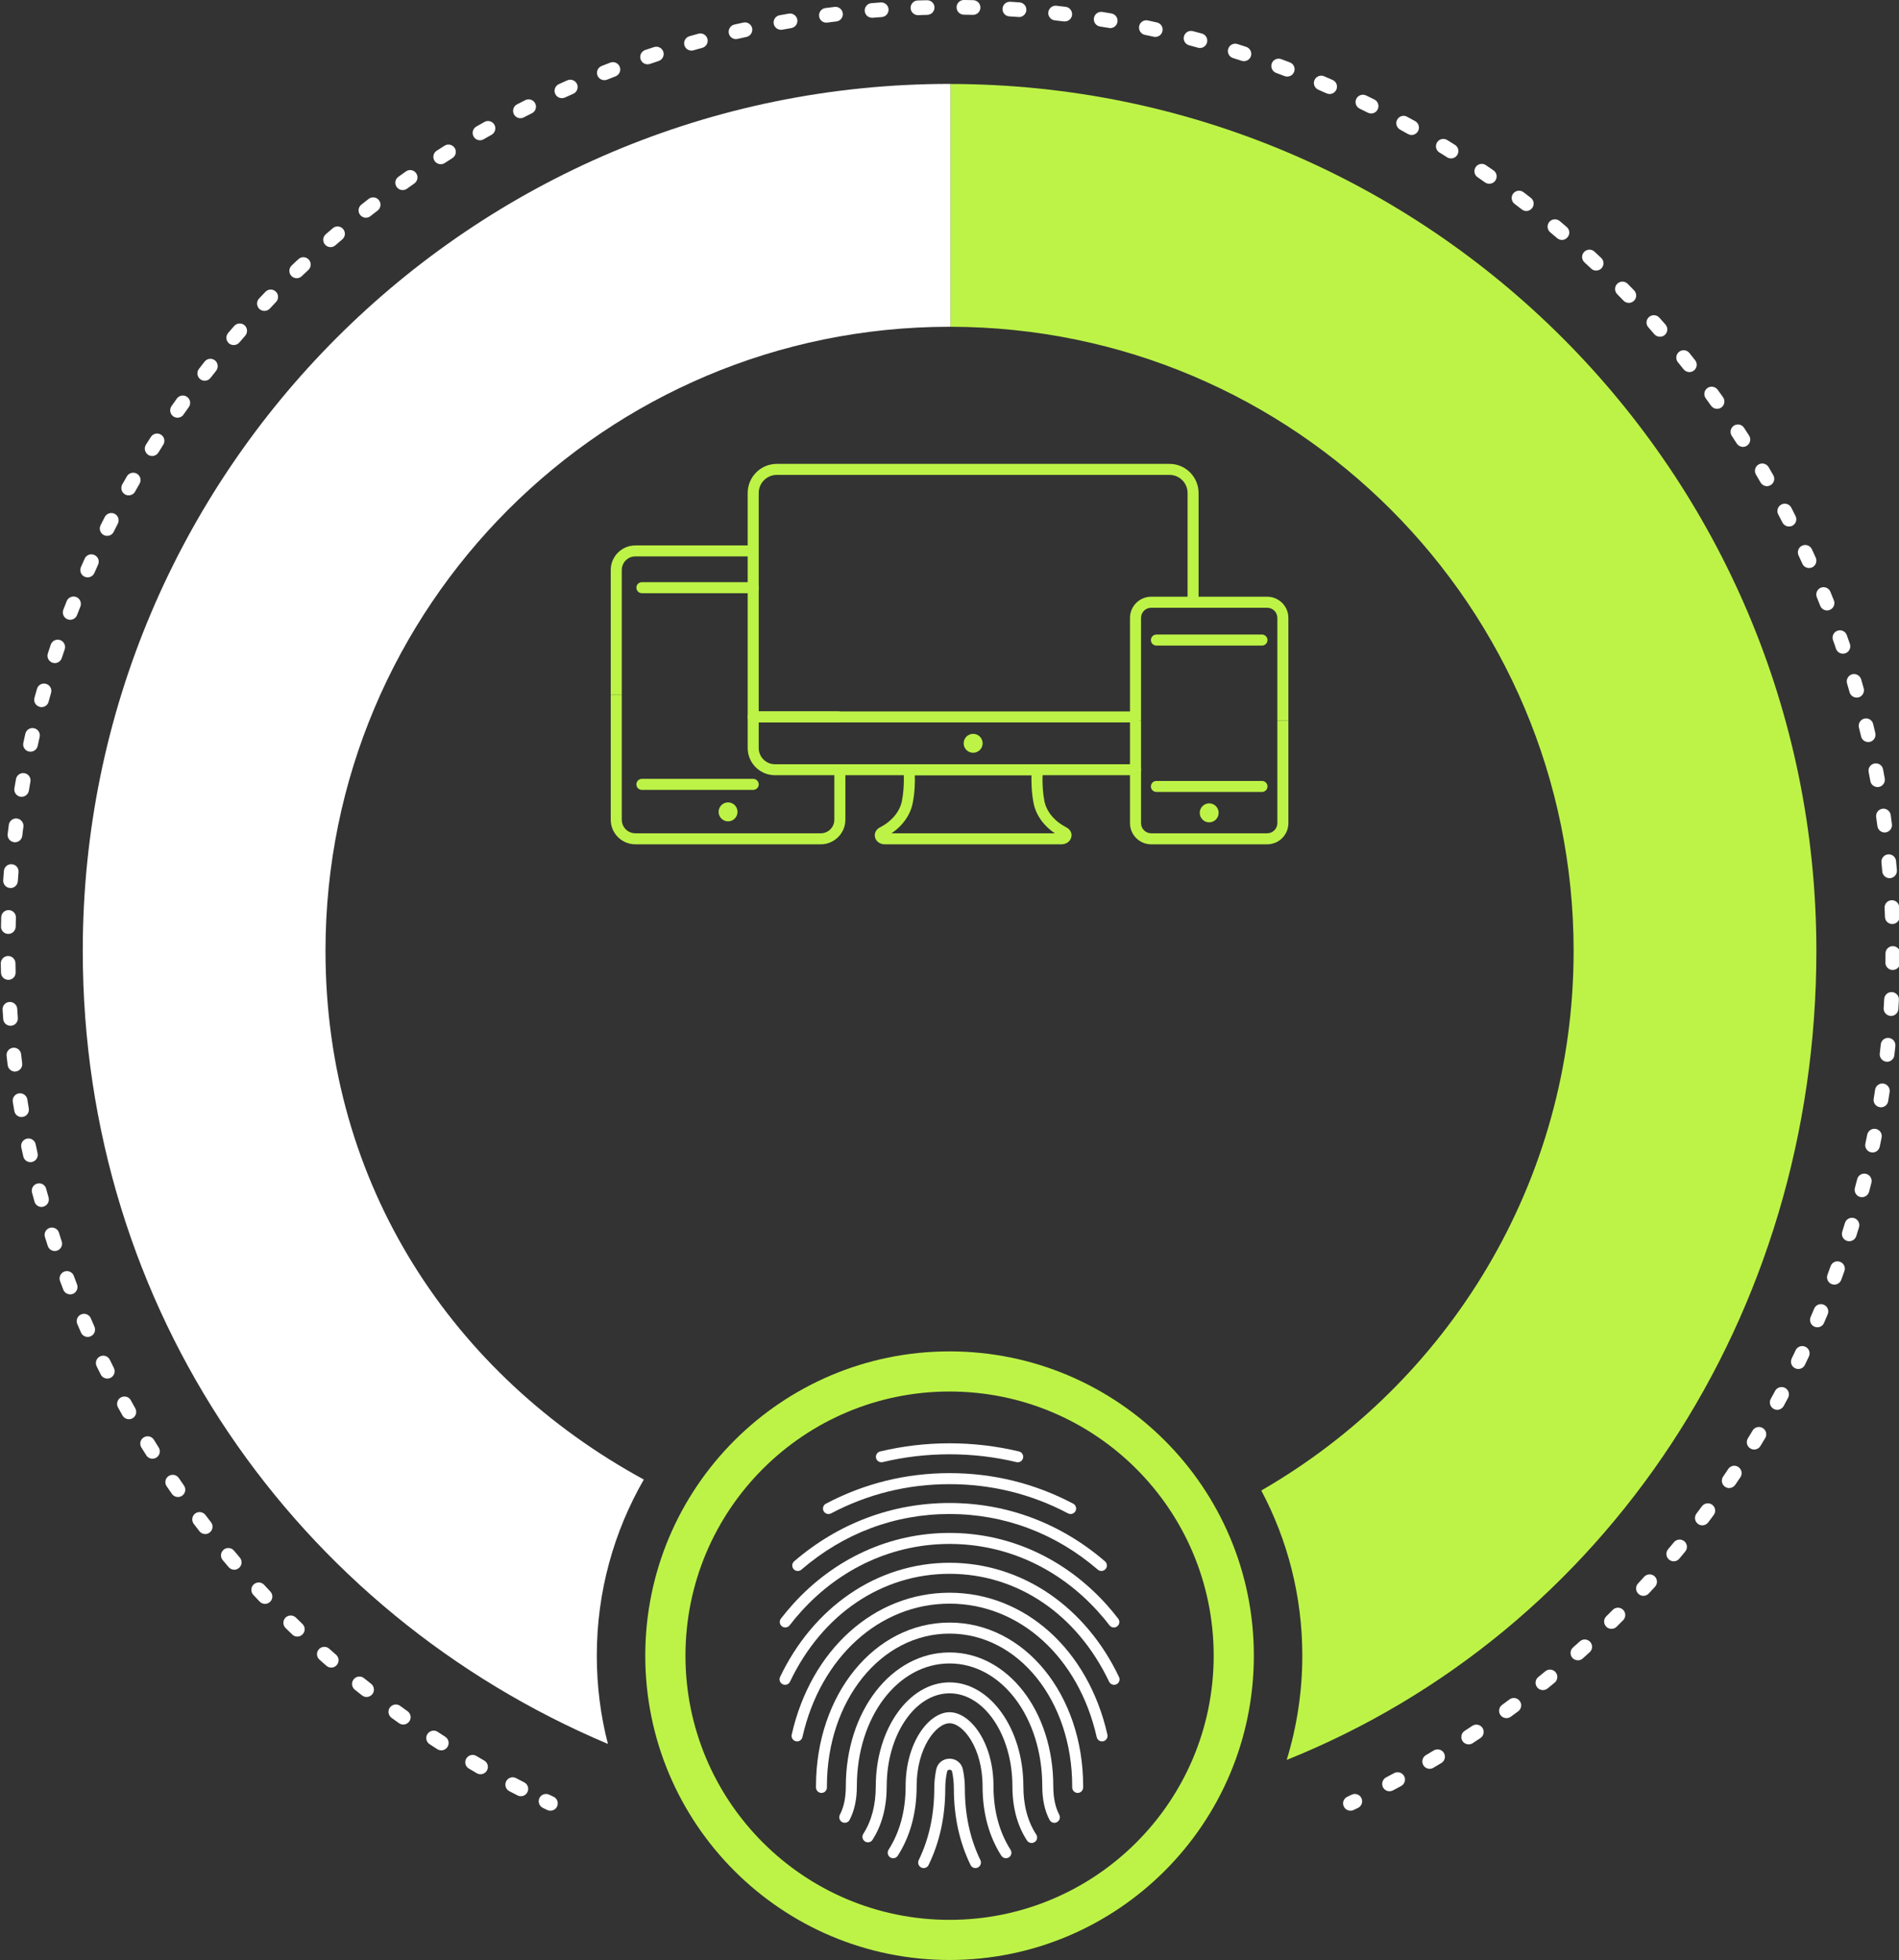 <?xml version="1.0" encoding="UTF-8" standalone="no"?><svg xmlns="http://www.w3.org/2000/svg" xmlns:xlink="http://www.w3.org/1999/xlink" fill="#000000" height="100" preserveAspectRatio="xMidYMid meet" version="1" viewBox="1.5 0.0 96.9 100.0" width="96.9" zoomAndPan="magnify"><rect x="1.5" y="0.0" width="96.9" height="100.0" fill="#333333" stroke="none"/><g><g id="change1_1"><path d="M 70.41 92.383 C 70.27 92.383 70.133 92.305 70.07 92.168 C 69.98 91.98 70.062 91.758 70.25 91.672 C 70.324 91.637 70.398 91.602 70.473 91.566 C 70.656 91.477 70.883 91.555 70.969 91.742 C 71.059 91.93 70.98 92.152 70.793 92.242 C 70.719 92.277 70.645 92.312 70.57 92.348 C 70.516 92.375 70.461 92.383 70.41 92.383" fill="#ffffff"/></g><g id="change1_2"><path d="M 51.152 0.758 C 51.152 0.758 51.148 0.758 51.145 0.758 C 50.988 0.754 50.836 0.75 50.68 0.75 C 50.473 0.746 50.309 0.578 50.312 0.367 C 50.312 0.164 50.48 0 50.684 0 C 50.688 0 50.688 0 50.691 0 C 50.848 0.004 51.004 0.004 51.164 0.008 C 51.367 0.016 51.531 0.184 51.527 0.391 C 51.523 0.598 51.355 0.758 51.152 0.758 Z M 48.34 0.773 C 48.141 0.773 47.973 0.613 47.965 0.41 C 47.961 0.203 48.121 0.031 48.328 0.023 C 48.484 0.02 48.645 0.016 48.801 0.012 C 49.008 0.008 49.18 0.168 49.184 0.375 C 49.188 0.582 49.023 0.754 48.82 0.758 C 48.664 0.762 48.508 0.766 48.352 0.773 C 48.348 0.773 48.344 0.773 48.34 0.773 Z M 53.496 0.871 C 53.488 0.871 53.477 0.867 53.469 0.867 C 53.316 0.855 53.16 0.848 53.004 0.836 C 52.797 0.824 52.641 0.648 52.656 0.441 C 52.668 0.234 52.844 0.078 53.051 0.09 C 53.211 0.098 53.367 0.109 53.523 0.121 C 53.73 0.137 53.887 0.316 53.871 0.523 C 53.855 0.719 53.691 0.871 53.496 0.871 Z M 46 0.906 C 45.805 0.906 45.641 0.762 45.625 0.562 C 45.609 0.359 45.762 0.176 45.969 0.16 C 46.125 0.148 46.281 0.137 46.441 0.125 C 46.645 0.109 46.824 0.266 46.84 0.469 C 46.855 0.676 46.699 0.855 46.492 0.871 C 46.34 0.883 46.184 0.895 46.031 0.906 C 46.02 0.906 46.008 0.906 46 0.906 Z M 55.832 1.094 C 55.816 1.094 55.801 1.094 55.785 1.094 C 55.633 1.074 55.477 1.055 55.324 1.039 C 55.117 1.016 54.969 0.832 54.992 0.625 C 55.016 0.418 55.199 0.27 55.406 0.293 C 55.562 0.312 55.719 0.328 55.875 0.348 C 56.082 0.371 56.227 0.559 56.203 0.766 C 56.18 0.957 56.02 1.094 55.832 1.094 Z M 43.668 1.156 C 43.48 1.156 43.32 1.02 43.297 0.832 C 43.27 0.625 43.414 0.438 43.617 0.41 C 43.773 0.391 43.93 0.371 44.09 0.352 C 44.293 0.328 44.48 0.473 44.504 0.68 C 44.531 0.883 44.383 1.07 44.18 1.094 C 44.023 1.113 43.871 1.133 43.715 1.152 C 43.699 1.156 43.684 1.156 43.668 1.156 Z M 58.152 1.434 C 58.129 1.434 58.109 1.43 58.09 1.426 C 57.934 1.402 57.781 1.375 57.629 1.352 C 57.426 1.32 57.285 1.125 57.32 0.922 C 57.352 0.719 57.543 0.578 57.746 0.609 C 57.902 0.637 58.059 0.66 58.215 0.688 C 58.418 0.723 58.555 0.918 58.52 1.121 C 58.488 1.305 58.332 1.434 58.152 1.434 Z M 41.352 1.52 C 41.172 1.52 41.016 1.395 40.98 1.211 C 40.945 1.008 41.082 0.812 41.285 0.777 C 41.438 0.75 41.594 0.723 41.75 0.695 C 41.953 0.66 42.148 0.797 42.184 1 C 42.219 1.203 42.082 1.398 41.875 1.434 C 41.723 1.461 41.57 1.484 41.418 1.516 C 41.395 1.52 41.371 1.52 41.352 1.52 Z M 60.453 1.883 C 60.426 1.883 60.398 1.883 60.371 1.875 C 60.219 1.84 60.066 1.809 59.914 1.777 C 59.715 1.734 59.586 1.535 59.629 1.332 C 59.668 1.129 59.867 1 60.07 1.043 C 60.227 1.078 60.379 1.109 60.531 1.145 C 60.734 1.188 60.863 1.387 60.816 1.59 C 60.777 1.766 60.625 1.883 60.453 1.883 Z M 39.055 1.996 C 38.883 1.996 38.73 1.879 38.691 1.707 C 38.645 1.504 38.77 1.301 38.969 1.254 C 39.121 1.219 39.277 1.184 39.43 1.152 C 39.633 1.105 39.832 1.234 39.879 1.434 C 39.922 1.637 39.797 1.836 39.594 1.883 C 39.441 1.914 39.289 1.949 39.141 1.984 C 39.109 1.992 39.082 1.996 39.055 1.996 Z M 62.727 2.449 C 62.695 2.449 62.664 2.441 62.629 2.434 C 62.48 2.395 62.332 2.352 62.18 2.312 C 61.98 2.262 61.859 2.055 61.914 1.855 C 61.965 1.656 62.172 1.535 62.371 1.59 C 62.523 1.629 62.676 1.668 62.828 1.711 C 63.027 1.766 63.145 1.973 63.09 2.172 C 63.043 2.34 62.895 2.449 62.727 2.449 Z M 36.785 2.582 C 36.621 2.582 36.473 2.477 36.422 2.309 C 36.367 2.113 36.48 1.906 36.68 1.848 C 36.832 1.805 36.984 1.762 37.137 1.719 C 37.336 1.664 37.543 1.781 37.598 1.98 C 37.652 2.18 37.535 2.387 37.336 2.441 C 37.184 2.484 37.035 2.527 36.887 2.566 C 36.852 2.578 36.816 2.582 36.785 2.582 Z M 64.973 3.121 C 64.934 3.121 64.895 3.117 64.855 3.102 C 64.711 3.055 64.562 3.008 64.414 2.961 C 64.219 2.898 64.109 2.688 64.172 2.492 C 64.234 2.293 64.445 2.184 64.641 2.246 C 64.789 2.293 64.941 2.344 65.09 2.391 C 65.285 2.457 65.395 2.668 65.332 2.863 C 65.277 3.023 65.133 3.121 64.973 3.121 Z M 34.543 3.281 C 34.387 3.281 34.242 3.184 34.188 3.027 C 34.121 2.832 34.227 2.617 34.422 2.551 C 34.574 2.5 34.723 2.453 34.875 2.402 C 35.07 2.336 35.281 2.445 35.348 2.641 C 35.41 2.836 35.305 3.047 35.105 3.113 C 34.961 3.16 34.812 3.211 34.664 3.262 C 34.625 3.273 34.582 3.281 34.543 3.281 Z M 67.184 3.906 C 67.141 3.906 67.094 3.898 67.051 3.883 C 66.906 3.828 66.762 3.773 66.613 3.719 C 66.422 3.645 66.324 3.43 66.395 3.234 C 66.465 3.043 66.68 2.945 66.875 3.016 C 67.023 3.07 67.172 3.125 67.32 3.184 C 67.512 3.258 67.609 3.473 67.535 3.664 C 67.477 3.816 67.336 3.906 67.184 3.906 Z M 32.336 4.09 C 32.188 4.09 32.047 4 31.988 3.855 C 31.91 3.66 32.008 3.445 32.199 3.367 C 32.344 3.309 32.492 3.254 32.641 3.195 C 32.832 3.121 33.051 3.219 33.125 3.41 C 33.199 3.605 33.102 3.82 32.91 3.895 C 32.762 3.953 32.617 4.008 32.473 4.066 C 32.43 4.082 32.383 4.09 32.336 4.09 Z M 69.348 4.797 C 69.297 4.797 69.246 4.785 69.195 4.766 C 69.055 4.703 68.914 4.641 68.77 4.578 C 68.582 4.496 68.492 4.277 68.574 4.086 C 68.656 3.898 68.875 3.809 69.066 3.891 C 69.211 3.953 69.352 4.016 69.496 4.078 C 69.688 4.16 69.773 4.383 69.691 4.57 C 69.629 4.711 69.488 4.797 69.348 4.797 Z M 30.172 5.008 C 30.027 5.008 29.895 4.926 29.832 4.789 C 29.746 4.602 29.828 4.379 30.016 4.293 C 30.16 4.227 30.305 4.164 30.449 4.098 C 30.641 4.016 30.859 4.102 30.945 4.289 C 31.027 4.48 30.941 4.703 30.754 4.785 C 30.609 4.848 30.469 4.91 30.324 4.977 C 30.277 4.996 30.223 5.008 30.172 5.008 Z M 71.465 5.789 C 71.406 5.789 71.352 5.777 71.297 5.75 C 71.156 5.68 71.02 5.613 70.879 5.543 C 70.695 5.453 70.617 5.23 70.707 5.043 C 70.797 4.859 71.023 4.781 71.207 4.871 C 71.348 4.941 71.492 5.012 71.633 5.078 C 71.816 5.172 71.891 5.398 71.797 5.582 C 71.734 5.715 71.602 5.789 71.465 5.789 Z M 28.055 6.031 C 27.918 6.031 27.789 5.957 27.723 5.828 C 27.629 5.645 27.699 5.418 27.883 5.324 C 28.023 5.25 28.164 5.18 28.305 5.109 C 28.492 5.016 28.719 5.09 28.809 5.277 C 28.902 5.461 28.828 5.684 28.645 5.777 C 28.504 5.848 28.363 5.918 28.227 5.988 C 28.172 6.02 28.113 6.031 28.055 6.031 Z M 73.531 6.887 C 73.469 6.887 73.406 6.871 73.348 6.84 C 73.211 6.762 73.078 6.688 72.941 6.613 C 72.762 6.512 72.695 6.285 72.793 6.105 C 72.895 5.922 73.121 5.855 73.301 5.957 C 73.441 6.031 73.578 6.109 73.715 6.184 C 73.895 6.285 73.957 6.516 73.855 6.695 C 73.789 6.816 73.66 6.887 73.531 6.887 Z M 25.992 7.156 C 25.863 7.156 25.738 7.09 25.668 6.969 C 25.566 6.789 25.625 6.559 25.805 6.457 C 25.941 6.379 26.078 6.301 26.219 6.223 C 26.398 6.121 26.625 6.184 26.727 6.363 C 26.828 6.543 26.766 6.773 26.586 6.875 C 26.449 6.949 26.316 7.027 26.18 7.105 C 26.121 7.141 26.055 7.156 25.992 7.156 Z M 75.543 8.082 C 75.473 8.082 75.406 8.066 75.344 8.027 C 75.211 7.941 75.082 7.859 74.949 7.781 C 74.773 7.672 74.719 7.441 74.828 7.266 C 74.934 7.09 75.164 7.035 75.34 7.141 C 75.477 7.223 75.609 7.309 75.742 7.391 C 75.918 7.5 75.969 7.73 75.859 7.906 C 75.789 8.02 75.668 8.082 75.543 8.082 Z M 23.988 8.379 C 23.867 8.379 23.746 8.316 23.672 8.207 C 23.562 8.031 23.609 7.801 23.785 7.688 C 23.918 7.602 24.051 7.52 24.184 7.434 C 24.359 7.324 24.59 7.375 24.703 7.551 C 24.812 7.727 24.758 7.957 24.586 8.066 C 24.453 8.152 24.32 8.234 24.191 8.32 C 24.129 8.359 24.059 8.379 23.988 8.379 Z M 77.496 9.375 C 77.422 9.375 77.344 9.355 77.281 9.309 C 77.152 9.219 77.027 9.133 76.898 9.043 C 76.727 8.93 76.684 8.695 76.801 8.523 C 76.918 8.352 77.152 8.309 77.32 8.426 C 77.449 8.516 77.582 8.605 77.711 8.695 C 77.879 8.812 77.922 9.047 77.801 9.215 C 77.73 9.32 77.613 9.375 77.496 9.375 Z M 22.047 9.699 C 21.93 9.699 21.816 9.645 21.742 9.539 C 21.621 9.371 21.66 9.141 21.828 9.02 C 21.957 8.926 22.086 8.836 22.215 8.746 C 22.383 8.625 22.617 8.668 22.734 8.836 C 22.855 9.008 22.812 9.238 22.645 9.359 C 22.52 9.449 22.391 9.535 22.266 9.629 C 22.199 9.676 22.121 9.699 22.047 9.699 Z M 79.383 10.766 C 79.301 10.766 79.223 10.738 79.152 10.684 C 79.031 10.59 78.906 10.496 78.785 10.402 C 78.621 10.277 78.586 10.043 78.711 9.879 C 78.836 9.715 79.07 9.68 79.238 9.805 C 79.363 9.902 79.488 9.996 79.613 10.094 C 79.777 10.219 79.805 10.453 79.68 10.617 C 79.605 10.715 79.496 10.766 79.383 10.766 Z M 20.172 11.109 C 20.062 11.109 19.953 11.059 19.879 10.969 C 19.75 10.805 19.777 10.57 19.938 10.441 C 20.062 10.344 20.188 10.246 20.312 10.148 C 20.473 10.023 20.711 10.051 20.836 10.215 C 20.965 10.379 20.934 10.613 20.77 10.742 C 20.648 10.836 20.527 10.93 20.402 11.027 C 20.336 11.082 20.254 11.109 20.172 11.109 Z M 81.203 12.242 C 81.113 12.242 81.027 12.211 80.957 12.152 C 80.84 12.051 80.723 11.953 80.602 11.852 C 80.445 11.719 80.422 11.484 80.555 11.324 C 80.688 11.164 80.926 11.145 81.086 11.277 C 81.203 11.379 81.324 11.48 81.445 11.582 C 81.602 11.719 81.621 11.953 81.484 12.109 C 81.41 12.199 81.309 12.242 81.203 12.242 Z M 18.367 12.609 C 18.266 12.609 18.16 12.566 18.086 12.48 C 17.949 12.324 17.965 12.09 18.121 11.953 C 18.238 11.848 18.359 11.746 18.48 11.645 C 18.637 11.508 18.871 11.527 19.008 11.684 C 19.141 11.84 19.125 12.078 18.969 12.211 C 18.848 12.312 18.73 12.414 18.613 12.516 C 18.543 12.578 18.457 12.609 18.367 12.609 Z M 82.945 13.805 C 82.855 13.805 82.762 13.773 82.691 13.703 C 82.578 13.598 82.465 13.492 82.352 13.387 C 82.199 13.246 82.188 13.012 82.328 12.859 C 82.469 12.707 82.707 12.695 82.859 12.836 C 82.973 12.945 83.09 13.051 83.203 13.16 C 83.355 13.301 83.359 13.539 83.219 13.688 C 83.145 13.766 83.047 13.805 82.945 13.805 Z M 16.641 14.195 C 16.543 14.195 16.445 14.156 16.371 14.082 C 16.227 13.93 16.23 13.695 16.379 13.551 C 16.492 13.441 16.605 13.332 16.723 13.227 C 16.871 13.082 17.109 13.09 17.25 13.238 C 17.395 13.391 17.387 13.629 17.238 13.77 C 17.125 13.875 17.012 13.984 16.898 14.09 C 16.828 14.16 16.734 14.195 16.641 14.195 Z M 84.613 15.453 C 84.516 15.453 84.418 15.414 84.344 15.34 C 84.238 15.227 84.129 15.117 84.02 15.008 C 83.875 14.859 83.879 14.621 84.023 14.477 C 84.172 14.332 84.41 14.332 84.555 14.48 C 84.664 14.594 84.777 14.707 84.887 14.82 C 85.027 14.969 85.023 15.207 84.875 15.348 C 84.801 15.418 84.707 15.453 84.613 15.453 Z M 14.992 15.863 C 14.898 15.863 14.805 15.828 14.734 15.762 C 14.586 15.617 14.578 15.383 14.719 15.23 C 14.828 15.117 14.934 15.004 15.043 14.891 C 15.188 14.738 15.426 14.734 15.574 14.879 C 15.723 15.023 15.727 15.258 15.586 15.406 C 15.477 15.52 15.371 15.633 15.266 15.746 C 15.191 15.824 15.09 15.863 14.992 15.863 Z M 86.203 17.18 C 86.098 17.18 85.992 17.137 85.918 17.055 C 85.816 16.938 85.715 16.82 85.613 16.703 C 85.473 16.551 85.488 16.312 85.641 16.176 C 85.797 16.039 86.031 16.051 86.172 16.207 C 86.277 16.324 86.379 16.441 86.484 16.559 C 86.621 16.715 86.605 16.953 86.449 17.09 C 86.379 17.152 86.289 17.18 86.203 17.18 Z M 13.426 17.605 C 13.34 17.605 13.254 17.578 13.184 17.52 C 13.023 17.383 13.008 17.148 13.141 16.988 C 13.242 16.871 13.348 16.75 13.449 16.633 C 13.586 16.477 13.82 16.461 13.977 16.594 C 14.133 16.73 14.148 16.969 14.016 17.125 C 13.91 17.242 13.812 17.359 13.711 17.477 C 13.637 17.562 13.531 17.605 13.426 17.605 Z M 87.703 18.984 C 87.594 18.984 87.484 18.934 87.41 18.844 C 87.312 18.719 87.215 18.598 87.117 18.48 C 86.988 18.316 87.016 18.082 87.176 17.953 C 87.336 17.82 87.57 17.848 87.703 18.008 C 87.801 18.129 87.898 18.254 87.996 18.379 C 88.125 18.539 88.098 18.773 87.938 18.902 C 87.867 18.957 87.785 18.984 87.703 18.984 Z M 11.945 19.426 C 11.867 19.426 11.785 19.398 11.719 19.348 C 11.555 19.219 11.523 18.984 11.652 18.82 C 11.746 18.695 11.844 18.574 11.941 18.449 C 12.07 18.285 12.305 18.258 12.469 18.387 C 12.629 18.516 12.656 18.75 12.531 18.914 C 12.434 19.035 12.34 19.156 12.242 19.281 C 12.168 19.375 12.059 19.426 11.945 19.426 Z M 89.117 20.859 C 89 20.859 88.887 20.805 88.812 20.703 C 88.723 20.574 88.629 20.449 88.539 20.324 C 88.418 20.156 88.453 19.922 88.621 19.801 C 88.785 19.68 89.02 19.715 89.145 19.883 C 89.234 20.012 89.328 20.137 89.422 20.266 C 89.539 20.434 89.504 20.668 89.336 20.789 C 89.27 20.836 89.191 20.859 89.117 20.859 Z M 10.559 21.312 C 10.484 21.312 10.41 21.289 10.344 21.246 C 10.176 21.125 10.133 20.895 10.25 20.723 C 10.34 20.594 10.434 20.465 10.523 20.336 C 10.645 20.168 10.879 20.129 11.047 20.25 C 11.215 20.371 11.254 20.605 11.133 20.773 C 11.043 20.898 10.953 21.023 10.863 21.152 C 10.793 21.258 10.676 21.312 10.559 21.312 Z M 90.438 22.801 C 90.312 22.801 90.195 22.738 90.121 22.629 C 90.039 22.496 89.953 22.367 89.867 22.238 C 89.754 22.066 89.801 21.832 89.973 21.719 C 90.145 21.605 90.379 21.652 90.492 21.824 C 90.578 21.957 90.664 22.09 90.75 22.223 C 90.863 22.395 90.812 22.629 90.641 22.738 C 90.578 22.781 90.508 22.801 90.438 22.801 Z M 9.262 23.266 C 9.195 23.266 9.125 23.246 9.062 23.207 C 8.891 23.094 8.836 22.863 8.945 22.691 C 9.031 22.555 9.113 22.422 9.199 22.293 C 9.312 22.117 9.543 22.066 9.719 22.18 C 9.891 22.289 9.941 22.523 9.828 22.695 C 9.746 22.828 9.664 22.957 9.582 23.09 C 9.508 23.203 9.387 23.266 9.262 23.266 Z M 91.66 24.805 C 91.531 24.805 91.406 24.734 91.336 24.617 C 91.258 24.48 91.18 24.348 91.102 24.215 C 90.996 24.035 91.055 23.805 91.234 23.699 C 91.41 23.594 91.641 23.656 91.746 23.832 C 91.828 23.969 91.906 24.105 91.984 24.242 C 92.09 24.422 92.027 24.648 91.848 24.754 C 91.789 24.785 91.723 24.805 91.66 24.805 Z M 8.066 25.273 C 8.004 25.273 7.941 25.258 7.883 25.227 C 7.703 25.125 7.637 24.898 7.738 24.715 C 7.816 24.578 7.895 24.441 7.973 24.305 C 8.074 24.129 8.305 24.066 8.484 24.168 C 8.664 24.273 8.727 24.5 8.621 24.68 C 8.543 24.816 8.469 24.949 8.391 25.086 C 8.324 25.207 8.195 25.273 8.066 25.273 Z M 92.785 26.863 C 92.652 26.863 92.52 26.789 92.453 26.66 C 92.383 26.523 92.309 26.387 92.238 26.246 C 92.141 26.066 92.211 25.84 92.395 25.742 C 92.578 25.645 92.805 25.715 92.902 25.898 C 92.973 26.039 93.047 26.18 93.117 26.32 C 93.215 26.504 93.141 26.73 92.957 26.824 C 92.902 26.852 92.844 26.863 92.785 26.863 Z M 6.969 27.34 C 6.91 27.34 6.855 27.328 6.801 27.301 C 6.613 27.211 6.539 26.984 6.633 26.797 C 6.703 26.656 6.773 26.52 6.844 26.379 C 6.941 26.195 7.168 26.121 7.352 26.215 C 7.535 26.309 7.605 26.535 7.512 26.719 C 7.441 26.859 7.371 26.996 7.301 27.133 C 7.238 27.266 7.105 27.34 6.969 27.34 Z M 93.809 28.98 C 93.668 28.98 93.531 28.898 93.469 28.762 C 93.406 28.617 93.34 28.477 93.273 28.336 C 93.188 28.148 93.27 27.926 93.457 27.84 C 93.645 27.754 93.863 27.832 93.953 28.02 C 94.02 28.164 94.086 28.309 94.152 28.453 C 94.234 28.641 94.152 28.863 93.965 28.949 C 93.914 28.969 93.859 28.98 93.809 28.98 Z M 5.973 29.457 C 5.922 29.457 5.871 29.449 5.82 29.426 C 5.633 29.344 5.547 29.121 5.629 28.934 C 5.691 28.789 5.758 28.645 5.82 28.504 C 5.906 28.312 6.129 28.23 6.316 28.316 C 6.508 28.402 6.59 28.621 6.504 28.812 C 6.441 28.953 6.379 29.094 6.316 29.234 C 6.254 29.375 6.117 29.457 5.973 29.457 Z M 94.727 31.145 C 94.578 31.145 94.438 31.055 94.379 30.906 C 94.324 30.762 94.266 30.617 94.207 30.473 C 94.129 30.281 94.219 30.066 94.41 29.984 C 94.602 29.91 94.82 30 94.898 30.191 C 94.961 30.34 95.02 30.484 95.078 30.633 C 95.152 30.824 95.059 31.043 94.867 31.117 C 94.82 31.137 94.773 31.145 94.727 31.145 Z M 5.082 31.621 C 5.035 31.621 4.992 31.613 4.949 31.598 C 4.754 31.523 4.656 31.305 4.73 31.113 C 4.789 30.965 4.844 30.82 4.902 30.672 C 4.98 30.48 5.195 30.387 5.391 30.461 C 5.582 30.535 5.676 30.754 5.602 30.949 C 5.543 31.09 5.488 31.234 5.43 31.383 C 5.375 31.531 5.23 31.621 5.082 31.621 Z M 95.539 33.352 C 95.383 33.352 95.238 33.254 95.184 33.098 C 95.137 32.949 95.086 32.805 95.031 32.656 C 94.965 32.461 95.066 32.246 95.262 32.18 C 95.457 32.109 95.672 32.215 95.738 32.41 C 95.793 32.559 95.844 32.707 95.895 32.855 C 95.961 33.055 95.855 33.266 95.66 33.332 C 95.621 33.344 95.578 33.352 95.539 33.352 Z M 4.297 33.832 C 4.258 33.832 4.219 33.824 4.18 33.812 C 3.984 33.746 3.875 33.535 3.941 33.34 C 3.988 33.191 4.039 33.039 4.09 32.891 C 4.156 32.695 4.367 32.59 4.566 32.656 C 4.762 32.723 4.867 32.934 4.801 33.133 C 4.75 33.277 4.699 33.426 4.652 33.574 C 4.602 33.73 4.453 33.832 4.297 33.832 Z M 96.238 35.59 C 96.074 35.59 95.926 35.484 95.879 35.32 C 95.836 35.168 95.793 35.02 95.75 34.871 C 95.691 34.672 95.805 34.465 96 34.406 C 96.199 34.348 96.406 34.461 96.469 34.66 C 96.512 34.809 96.555 34.961 96.598 35.113 C 96.656 35.312 96.539 35.52 96.344 35.578 C 96.309 35.586 96.273 35.59 96.238 35.59 Z M 3.621 36.078 C 3.586 36.078 3.555 36.074 3.52 36.062 C 3.32 36.008 3.203 35.801 3.258 35.602 C 3.301 35.449 3.344 35.297 3.387 35.148 C 3.441 34.949 3.648 34.832 3.848 34.891 C 4.047 34.945 4.164 35.152 4.105 35.352 C 4.062 35.504 4.023 35.652 3.98 35.801 C 3.938 35.969 3.785 36.078 3.621 36.078 Z M 96.828 37.859 C 96.656 37.859 96.504 37.742 96.465 37.57 C 96.43 37.418 96.391 37.27 96.355 37.117 C 96.305 36.918 96.43 36.715 96.629 36.664 C 96.832 36.617 97.035 36.738 97.082 36.941 C 97.121 37.094 97.156 37.246 97.191 37.402 C 97.238 37.602 97.113 37.805 96.914 37.852 C 96.887 37.855 96.855 37.859 96.828 37.859 Z M 3.055 38.352 C 3.027 38.352 3 38.348 2.973 38.344 C 2.773 38.297 2.645 38.098 2.691 37.898 C 2.723 37.742 2.758 37.59 2.793 37.434 C 2.84 37.234 3.043 37.109 3.242 37.156 C 3.445 37.203 3.57 37.402 3.523 37.605 C 3.488 37.758 3.453 37.906 3.422 38.059 C 3.383 38.234 3.227 38.352 3.055 38.352 Z M 97.305 40.156 C 97.129 40.156 96.969 40.031 96.938 39.848 C 96.91 39.695 96.879 39.543 96.852 39.391 C 96.812 39.188 96.945 38.992 97.148 38.953 C 97.352 38.914 97.547 39.047 97.586 39.25 C 97.617 39.406 97.645 39.559 97.672 39.715 C 97.711 39.918 97.574 40.113 97.371 40.152 C 97.348 40.156 97.328 40.156 97.305 40.156 Z M 2.602 40.652 C 2.582 40.652 2.562 40.652 2.539 40.648 C 2.336 40.613 2.199 40.418 2.234 40.215 C 2.262 40.059 2.289 39.906 2.316 39.75 C 2.352 39.547 2.547 39.41 2.75 39.449 C 2.953 39.484 3.09 39.68 3.051 39.883 C 3.023 40.035 3 40.188 2.973 40.344 C 2.941 40.523 2.781 40.652 2.602 40.652 Z M 97.668 42.473 C 97.484 42.473 97.324 42.336 97.297 42.148 C 97.277 41.992 97.258 41.84 97.234 41.688 C 97.207 41.48 97.348 41.293 97.551 41.262 C 97.758 41.234 97.945 41.375 97.977 41.582 C 97.996 41.738 98.02 41.895 98.039 42.051 C 98.066 42.254 97.922 42.441 97.719 42.469 C 97.699 42.473 97.684 42.473 97.668 42.473 Z M 2.262 42.973 C 2.25 42.973 2.234 42.973 2.219 42.969 C 2.012 42.945 1.867 42.758 1.891 42.555 C 1.91 42.398 1.93 42.242 1.949 42.086 C 1.977 41.879 2.164 41.734 2.371 41.762 C 2.574 41.789 2.719 41.977 2.695 42.184 C 2.672 42.336 2.652 42.488 2.637 42.645 C 2.613 42.836 2.449 42.973 2.262 42.973 Z M 97.918 44.805 C 97.727 44.805 97.562 44.656 97.547 44.461 C 97.531 44.305 97.52 44.152 97.504 43.996 C 97.484 43.793 97.637 43.609 97.844 43.59 C 98.047 43.57 98.23 43.723 98.25 43.93 C 98.266 44.086 98.281 44.242 98.293 44.398 C 98.309 44.605 98.156 44.785 97.949 44.805 C 97.941 44.805 97.93 44.805 97.918 44.805 Z M 2.039 45.309 C 2.027 45.309 2.02 45.309 2.012 45.305 C 1.805 45.293 1.648 45.113 1.664 44.906 C 1.676 44.75 1.688 44.59 1.699 44.434 C 1.719 44.227 1.898 44.074 2.105 44.094 C 2.312 44.109 2.465 44.289 2.445 44.496 C 2.434 44.652 2.422 44.805 2.41 44.961 C 2.395 45.156 2.23 45.309 2.039 45.309 Z M 98.055 47.145 C 97.855 47.145 97.688 46.984 97.684 46.785 C 97.676 46.629 97.672 46.473 97.664 46.32 C 97.656 46.113 97.816 45.938 98.02 45.93 C 98.227 45.922 98.402 46.078 98.41 46.285 C 98.418 46.441 98.426 46.602 98.43 46.758 C 98.438 46.965 98.277 47.137 98.07 47.145 C 98.066 47.145 98.059 47.145 98.055 47.145 Z M 1.926 47.648 C 1.922 47.648 1.918 47.648 1.914 47.648 C 1.707 47.645 1.543 47.473 1.551 47.266 C 1.555 47.109 1.559 46.949 1.562 46.793 C 1.57 46.586 1.746 46.426 1.949 46.434 C 2.156 46.438 2.32 46.613 2.312 46.82 C 2.309 46.973 2.301 47.129 2.301 47.281 C 2.293 47.488 2.129 47.648 1.926 47.648 Z M 98.082 49.488 C 98.078 49.488 98.078 49.488 98.074 49.488 C 97.867 49.488 97.703 49.316 97.707 49.109 C 97.707 48.957 97.711 48.801 97.711 48.645 C 97.711 48.438 97.879 48.273 98.086 48.273 C 98.293 48.273 98.461 48.441 98.461 48.648 C 98.461 48.805 98.457 48.965 98.457 49.121 C 98.453 49.324 98.285 49.488 98.082 49.488 Z M 1.926 49.992 C 1.723 49.992 1.555 49.832 1.551 49.629 C 1.547 49.473 1.543 49.312 1.539 49.156 C 1.539 48.949 1.703 48.777 1.91 48.777 C 2.117 48.773 2.285 48.938 2.289 49.145 C 2.293 49.301 2.293 49.457 2.297 49.609 C 2.305 49.816 2.141 49.988 1.934 49.992 C 1.93 49.992 1.926 49.992 1.926 49.992 Z M 97.992 51.836 C 97.984 51.836 97.977 51.832 97.969 51.832 C 97.766 51.82 97.605 51.645 97.617 51.438 C 97.629 51.281 97.637 51.125 97.645 50.973 C 97.656 50.766 97.832 50.605 98.039 50.617 C 98.246 50.629 98.406 50.805 98.395 51.012 C 98.387 51.168 98.375 51.324 98.367 51.48 C 98.355 51.68 98.191 51.836 97.992 51.836 Z M 2.035 52.336 C 1.84 52.336 1.676 52.188 1.664 51.988 C 1.652 51.832 1.641 51.676 1.633 51.52 C 1.617 51.312 1.773 51.133 1.98 51.121 C 2.188 51.109 2.367 51.266 2.379 51.469 C 2.387 51.625 2.398 51.781 2.41 51.934 C 2.426 52.141 2.27 52.32 2.062 52.336 C 2.055 52.336 2.043 52.336 2.035 52.336 Z M 97.793 54.172 C 97.777 54.172 97.766 54.168 97.75 54.168 C 97.547 54.145 97.398 53.961 97.418 53.754 C 97.438 53.602 97.453 53.445 97.469 53.293 C 97.488 53.086 97.672 52.934 97.879 52.957 C 98.086 52.977 98.234 53.16 98.215 53.367 C 98.199 53.523 98.184 53.68 98.164 53.836 C 98.145 54.027 97.98 54.172 97.793 54.172 Z M 2.262 54.672 C 2.074 54.672 1.914 54.531 1.891 54.34 C 1.871 54.184 1.852 54.027 1.836 53.871 C 1.812 53.664 1.961 53.48 2.164 53.457 C 2.371 53.434 2.555 53.582 2.578 53.789 C 2.598 53.945 2.613 54.098 2.633 54.25 C 2.656 54.457 2.512 54.645 2.305 54.668 C 2.293 54.672 2.277 54.672 2.262 54.672 Z M 97.477 56.496 C 97.461 56.496 97.438 56.492 97.418 56.488 C 97.215 56.457 97.074 56.266 97.109 56.062 C 97.133 55.906 97.156 55.754 97.18 55.602 C 97.211 55.395 97.402 55.254 97.605 55.285 C 97.809 55.316 97.953 55.508 97.922 55.711 C 97.898 55.867 97.871 56.023 97.848 56.18 C 97.82 56.363 97.66 56.496 97.477 56.496 Z M 2.598 56.992 C 2.418 56.992 2.262 56.863 2.23 56.68 C 2.203 56.523 2.18 56.371 2.152 56.215 C 2.121 56.012 2.258 55.816 2.465 55.785 C 2.668 55.754 2.859 55.891 2.895 56.094 C 2.918 56.246 2.941 56.402 2.969 56.555 C 3.004 56.758 2.867 56.953 2.664 56.984 C 2.641 56.988 2.621 56.992 2.598 56.992 Z M 97.051 58.801 C 97.027 58.801 97 58.797 96.973 58.793 C 96.77 58.75 96.641 58.551 96.684 58.348 C 96.715 58.195 96.746 58.043 96.777 57.895 C 96.82 57.691 97.016 57.559 97.219 57.598 C 97.422 57.641 97.555 57.836 97.512 58.039 C 97.48 58.195 97.449 58.348 97.418 58.504 C 97.379 58.68 97.223 58.801 97.051 58.801 Z M 3.051 59.293 C 2.879 59.293 2.727 59.176 2.688 59 C 2.652 58.848 2.617 58.691 2.586 58.539 C 2.543 58.336 2.672 58.137 2.875 58.094 C 3.078 58.051 3.277 58.18 3.32 58.383 C 3.352 58.535 3.383 58.688 3.418 58.84 C 3.461 59.039 3.336 59.242 3.133 59.285 C 3.105 59.293 3.078 59.293 3.051 59.293 Z M 96.512 61.082 C 96.48 61.082 96.449 61.078 96.414 61.07 C 96.215 61.016 96.098 60.812 96.148 60.609 C 96.188 60.461 96.227 60.312 96.266 60.164 C 96.316 59.961 96.52 59.84 96.719 59.891 C 96.918 59.941 97.043 60.145 96.992 60.344 C 96.953 60.496 96.914 60.648 96.875 60.801 C 96.828 60.969 96.676 61.082 96.512 61.082 Z M 3.617 61.578 C 3.453 61.578 3.301 61.469 3.258 61.301 C 3.215 61.148 3.172 60.996 3.133 60.844 C 3.082 60.645 3.199 60.438 3.398 60.387 C 3.602 60.332 3.805 60.453 3.855 60.652 C 3.898 60.801 3.938 60.953 3.98 61.102 C 4.031 61.301 3.918 61.508 3.715 61.562 C 3.684 61.574 3.648 61.578 3.617 61.578 Z M 95.859 63.328 C 95.824 63.328 95.785 63.324 95.75 63.312 C 95.551 63.25 95.441 63.039 95.504 62.84 C 95.551 62.695 95.598 62.547 95.641 62.398 C 95.703 62.199 95.91 62.09 96.109 62.148 C 96.309 62.211 96.418 62.418 96.359 62.617 C 96.312 62.77 96.266 62.918 96.219 63.066 C 96.168 63.227 96.02 63.328 95.859 63.328 Z M 4.293 63.828 C 4.137 63.828 3.988 63.727 3.938 63.57 C 3.891 63.418 3.84 63.27 3.793 63.117 C 3.73 62.922 3.84 62.711 4.035 62.648 C 4.234 62.586 4.445 62.695 4.508 62.891 C 4.555 63.039 4.602 63.188 4.648 63.336 C 4.715 63.531 4.609 63.742 4.41 63.809 C 4.371 63.82 4.332 63.828 4.293 63.828 Z M 95.102 65.543 C 95.059 65.543 95.016 65.535 94.973 65.52 C 94.777 65.449 94.68 65.23 94.75 65.039 C 94.805 64.895 94.855 64.746 94.91 64.602 C 94.98 64.406 95.195 64.305 95.391 64.379 C 95.582 64.445 95.684 64.66 95.613 64.855 C 95.562 65.004 95.508 65.152 95.453 65.297 C 95.398 65.449 95.254 65.543 95.102 65.543 Z M 5.082 66.039 C 4.93 66.039 4.789 65.949 4.73 65.801 C 4.676 65.652 4.617 65.504 4.562 65.355 C 4.492 65.164 4.59 64.949 4.785 64.875 C 4.977 64.805 5.195 64.902 5.266 65.094 C 5.32 65.242 5.375 65.387 5.43 65.531 C 5.504 65.727 5.406 65.941 5.215 66.016 C 5.172 66.031 5.125 66.039 5.082 66.039 Z M 94.234 67.719 C 94.184 67.719 94.137 67.707 94.086 67.688 C 93.898 67.605 93.809 67.387 93.891 67.195 C 93.953 67.055 94.012 66.91 94.07 66.77 C 94.148 66.578 94.367 66.488 94.559 66.566 C 94.75 66.645 94.844 66.863 94.762 67.055 C 94.703 67.203 94.641 67.344 94.578 67.488 C 94.52 67.633 94.379 67.719 94.234 67.719 Z M 5.977 68.211 C 5.832 68.211 5.695 68.129 5.633 67.988 C 5.57 67.844 5.508 67.699 5.445 67.555 C 5.363 67.363 5.449 67.145 5.641 67.062 C 5.832 66.98 6.051 67.07 6.133 67.258 C 6.195 67.402 6.254 67.543 6.32 67.688 C 6.402 67.875 6.316 68.098 6.125 68.18 C 6.078 68.203 6.027 68.211 5.977 68.211 Z M 93.262 69.848 C 93.207 69.848 93.152 69.836 93.098 69.809 C 92.91 69.719 92.836 69.496 92.926 69.309 C 92.992 69.172 93.059 69.031 93.125 68.891 C 93.215 68.703 93.438 68.625 93.625 68.715 C 93.812 68.801 93.891 69.027 93.801 69.211 C 93.734 69.355 93.668 69.496 93.598 69.637 C 93.535 69.77 93.398 69.848 93.262 69.848 Z M 6.977 70.336 C 6.84 70.336 6.707 70.262 6.641 70.129 C 6.57 69.988 6.5 69.848 6.43 69.707 C 6.34 69.52 6.418 69.297 6.602 69.207 C 6.789 69.113 7.012 69.191 7.105 69.379 C 7.172 69.516 7.242 69.656 7.309 69.793 C 7.402 69.98 7.328 70.203 7.145 70.297 C 7.09 70.324 7.031 70.336 6.977 70.336 Z M 92.184 71.93 C 92.125 71.93 92.062 71.914 92.004 71.883 C 91.824 71.781 91.758 71.555 91.855 71.375 C 91.93 71.238 92.004 71.102 92.078 70.965 C 92.176 70.785 92.402 70.715 92.586 70.812 C 92.77 70.91 92.836 71.137 92.738 71.32 C 92.664 71.457 92.59 71.598 92.516 71.734 C 92.445 71.859 92.316 71.93 92.184 71.93 Z M 8.078 72.41 C 7.949 72.41 7.82 72.34 7.75 72.219 C 7.676 72.082 7.598 71.945 7.52 71.805 C 7.422 71.625 7.488 71.398 7.668 71.297 C 7.852 71.199 8.078 71.262 8.176 71.445 C 8.254 71.582 8.328 71.715 8.402 71.852 C 8.504 72.031 8.441 72.262 8.262 72.363 C 8.203 72.395 8.141 72.41 8.078 72.41 Z M 91.008 73.957 C 90.941 73.957 90.875 73.938 90.812 73.898 C 90.637 73.793 90.582 73.562 90.688 73.387 C 90.77 73.254 90.852 73.121 90.93 72.988 C 91.035 72.809 91.266 72.754 91.445 72.859 C 91.621 72.965 91.68 73.195 91.574 73.371 C 91.492 73.508 91.41 73.645 91.328 73.777 C 91.258 73.891 91.133 73.957 91.008 73.957 Z M 9.281 74.426 C 9.156 74.426 9.035 74.363 8.965 74.25 C 8.879 74.117 8.797 73.984 8.711 73.848 C 8.605 73.672 8.66 73.441 8.836 73.336 C 9.012 73.227 9.242 73.281 9.352 73.457 C 9.434 73.59 9.516 73.719 9.598 73.852 C 9.707 74.027 9.656 74.258 9.48 74.367 C 9.418 74.406 9.348 74.426 9.281 74.426 Z M 89.734 75.922 C 89.66 75.922 89.586 75.902 89.523 75.855 C 89.352 75.738 89.309 75.508 89.426 75.336 C 89.512 75.207 89.598 75.078 89.684 74.953 C 89.801 74.777 90.031 74.73 90.203 74.848 C 90.375 74.965 90.422 75.195 90.309 75.367 C 90.219 75.496 90.133 75.629 90.043 75.758 C 89.969 75.863 89.852 75.922 89.734 75.922 Z M 10.578 76.379 C 10.461 76.379 10.344 76.324 10.273 76.219 C 10.18 76.09 10.094 75.961 10.004 75.832 C 9.887 75.66 9.93 75.43 10.098 75.312 C 10.27 75.195 10.504 75.238 10.621 75.406 C 10.707 75.535 10.797 75.664 10.887 75.793 C 11.004 75.961 10.965 76.195 10.793 76.312 C 10.727 76.359 10.652 76.379 10.578 76.379 Z M 88.363 77.824 C 88.285 77.824 88.207 77.801 88.141 77.75 C 87.973 77.625 87.941 77.391 88.066 77.223 C 88.16 77.102 88.254 76.977 88.344 76.852 C 88.469 76.684 88.703 76.652 88.867 76.773 C 89.035 76.898 89.07 77.133 88.945 77.297 C 88.852 77.426 88.758 77.551 88.664 77.676 C 88.59 77.773 88.477 77.824 88.363 77.824 Z M 11.973 78.27 C 11.859 78.27 11.75 78.219 11.676 78.125 C 11.578 78 11.48 77.875 11.387 77.75 C 11.262 77.586 11.293 77.348 11.457 77.223 C 11.625 77.098 11.859 77.133 11.984 77.297 C 12.078 77.418 12.172 77.543 12.266 77.664 C 12.395 77.828 12.363 78.062 12.199 78.191 C 12.133 78.242 12.051 78.27 11.973 78.27 Z M 86.906 79.66 C 86.82 79.66 86.734 79.629 86.664 79.57 C 86.508 79.441 86.484 79.203 86.617 79.043 C 86.719 78.926 86.816 78.805 86.914 78.688 C 87.047 78.527 87.281 78.504 87.441 78.633 C 87.602 78.766 87.625 79 87.492 79.16 C 87.395 79.281 87.293 79.402 87.191 79.523 C 87.117 79.613 87.012 79.66 86.906 79.66 Z M 13.453 80.09 C 13.348 80.09 13.242 80.043 13.168 79.957 C 13.066 79.836 12.965 79.719 12.863 79.598 C 12.73 79.438 12.75 79.203 12.91 79.07 C 13.066 78.934 13.305 78.957 13.438 79.113 C 13.535 79.234 13.637 79.352 13.738 79.469 C 13.871 79.629 13.855 79.863 13.695 79.996 C 13.625 80.059 13.539 80.09 13.453 80.09 Z M 85.355 81.422 C 85.266 81.422 85.176 81.387 85.105 81.32 C 84.953 81.18 84.941 80.945 85.082 80.793 C 85.188 80.68 85.293 80.562 85.395 80.449 C 85.535 80.297 85.773 80.285 85.926 80.422 C 86.078 80.562 86.09 80.797 85.953 80.953 C 85.848 81.07 85.738 81.184 85.633 81.301 C 85.559 81.379 85.457 81.422 85.355 81.422 Z M 15.023 81.832 C 14.922 81.832 14.824 81.793 14.75 81.715 C 14.641 81.602 14.531 81.484 14.426 81.371 C 14.285 81.219 14.293 80.98 14.445 80.84 C 14.598 80.699 14.836 80.707 14.977 80.859 C 15.082 80.973 15.188 81.09 15.293 81.199 C 15.438 81.352 15.43 81.59 15.277 81.73 C 15.207 81.797 15.113 81.832 15.023 81.832 Z M 83.727 83.105 C 83.629 83.105 83.531 83.07 83.461 82.992 C 83.316 82.848 83.316 82.609 83.465 82.465 C 83.574 82.355 83.684 82.246 83.793 82.137 C 83.941 81.988 84.176 81.988 84.324 82.137 C 84.469 82.281 84.469 82.52 84.324 82.664 C 84.215 82.777 84.102 82.887 83.988 83 C 83.918 83.07 83.82 83.105 83.727 83.105 Z M 16.672 83.5 C 16.578 83.5 16.484 83.465 16.414 83.395 C 16.297 83.285 16.188 83.176 16.074 83.066 C 15.926 82.918 15.922 82.684 16.066 82.535 C 16.215 82.387 16.449 82.387 16.598 82.531 C 16.707 82.637 16.82 82.746 16.93 82.855 C 17.082 82.996 17.086 83.234 16.941 83.383 C 16.867 83.461 16.77 83.5 16.672 83.5 Z M 82.016 84.711 C 81.914 84.711 81.809 84.668 81.734 84.586 C 81.598 84.43 81.613 84.195 81.766 84.055 C 81.883 83.953 81.996 83.848 82.113 83.746 C 82.266 83.605 82.5 83.617 82.641 83.77 C 82.781 83.922 82.77 84.16 82.617 84.297 C 82.5 84.406 82.383 84.512 82.266 84.613 C 82.195 84.68 82.105 84.711 82.016 84.711 Z M 18.402 85.082 C 18.312 85.082 18.227 85.051 18.156 84.988 C 18.035 84.887 17.918 84.781 17.801 84.676 C 17.645 84.539 17.633 84.305 17.77 84.148 C 17.906 83.996 18.145 83.98 18.297 84.117 C 18.414 84.223 18.531 84.324 18.648 84.426 C 18.805 84.562 18.82 84.797 18.684 84.953 C 18.609 85.039 18.504 85.082 18.402 85.082 Z M 80.227 86.23 C 80.121 86.23 80.012 86.184 79.938 86.09 C 79.809 85.93 79.832 85.695 79.992 85.566 C 80.113 85.469 80.234 85.367 80.352 85.27 C 80.512 85.137 80.75 85.16 80.879 85.32 C 81.012 85.48 80.988 85.715 80.832 85.848 C 80.707 85.949 80.586 86.047 80.465 86.148 C 80.395 86.203 80.312 86.23 80.227 86.23 Z M 20.203 86.582 C 20.125 86.582 20.043 86.555 19.973 86.5 C 19.848 86.402 19.727 86.305 19.602 86.207 C 19.441 86.074 19.418 85.84 19.547 85.68 C 19.676 85.516 19.914 85.492 20.074 85.621 C 20.195 85.719 20.316 85.816 20.438 85.91 C 20.598 86.039 20.629 86.277 20.5 86.438 C 20.426 86.531 20.316 86.582 20.203 86.582 Z M 78.371 87.66 C 78.254 87.66 78.141 87.609 78.066 87.508 C 77.945 87.34 77.98 87.105 78.148 86.984 C 78.273 86.895 78.398 86.801 78.523 86.707 C 78.688 86.586 78.922 86.617 79.047 86.785 C 79.172 86.949 79.137 87.184 78.973 87.309 C 78.844 87.402 78.719 87.496 78.59 87.59 C 78.523 87.637 78.445 87.66 78.371 87.66 Z M 22.078 87.988 C 22.004 87.988 21.926 87.965 21.859 87.918 C 21.734 87.828 21.605 87.734 21.477 87.645 C 21.312 87.52 21.273 87.285 21.395 87.117 C 21.52 86.953 21.754 86.914 21.918 87.035 C 22.043 87.129 22.172 87.219 22.297 87.309 C 22.465 87.43 22.504 87.664 22.383 87.832 C 22.309 87.934 22.195 87.988 22.078 87.988 Z M 76.441 89 C 76.32 89 76.203 88.941 76.129 88.832 C 76.016 88.66 76.062 88.426 76.234 88.312 C 76.367 88.227 76.496 88.141 76.625 88.055 C 76.797 87.941 77.027 87.984 77.145 88.156 C 77.258 88.328 77.215 88.562 77.043 88.676 C 76.91 88.766 76.781 88.852 76.648 88.938 C 76.586 88.98 76.512 89 76.441 89 Z M 24.02 89.305 C 23.949 89.305 23.879 89.285 23.816 89.246 C 23.684 89.16 23.551 89.074 23.418 88.988 C 23.246 88.875 23.199 88.641 23.312 88.469 C 23.426 88.297 23.66 88.246 23.832 88.359 C 23.961 88.445 24.09 88.531 24.223 88.613 C 24.395 88.727 24.445 88.957 24.332 89.133 C 24.262 89.242 24.141 89.305 24.02 89.305 Z M 74.453 90.246 C 74.324 90.246 74.199 90.18 74.129 90.062 C 74.023 89.883 74.082 89.652 74.262 89.547 C 74.395 89.469 74.527 89.391 74.66 89.309 C 74.84 89.203 75.07 89.258 75.176 89.434 C 75.281 89.613 75.227 89.844 75.051 89.949 C 74.914 90.031 74.777 90.113 74.645 90.191 C 74.582 90.23 74.516 90.246 74.453 90.246 Z M 26.02 90.523 C 25.957 90.523 25.891 90.508 25.832 90.473 C 25.695 90.395 25.559 90.316 25.426 90.234 C 25.246 90.129 25.188 89.902 25.293 89.723 C 25.398 89.543 25.629 89.484 25.805 89.59 C 25.938 89.668 26.074 89.746 26.207 89.824 C 26.387 89.926 26.449 90.156 26.344 90.336 C 26.273 90.457 26.148 90.523 26.02 90.523 Z M 72.402 91.391 C 72.27 91.391 72.141 91.32 72.07 91.191 C 71.977 91.008 72.047 90.781 72.227 90.684 C 72.367 90.613 72.504 90.539 72.641 90.465 C 72.82 90.367 73.047 90.434 73.148 90.617 C 73.246 90.801 73.176 91.027 72.996 91.125 C 72.855 91.199 72.719 91.273 72.578 91.348 C 72.523 91.375 72.461 91.391 72.402 91.391 Z M 28.078 91.645 C 28.02 91.645 27.961 91.633 27.906 91.602 C 27.77 91.531 27.629 91.457 27.488 91.387 C 27.305 91.289 27.234 91.062 27.332 90.879 C 27.426 90.695 27.652 90.625 27.836 90.723 C 27.973 90.793 28.109 90.863 28.25 90.938 C 28.434 91.031 28.508 91.258 28.41 91.441 C 28.344 91.57 28.215 91.645 28.078 91.645" fill="#ffffff"/></g><g id="change1_3"><path d="M 29.586 92.383 C 29.531 92.383 29.477 92.375 29.426 92.348 C 29.352 92.312 29.277 92.277 29.203 92.242 C 29.016 92.152 28.938 91.93 29.023 91.742 C 29.113 91.555 29.336 91.477 29.523 91.566 C 29.598 91.602 29.672 91.637 29.746 91.672 C 29.934 91.758 30.012 91.98 29.926 92.168 C 29.863 92.305 29.727 92.383 29.586 92.383" fill="#ffffff"/></g><g id="change2_1"><path d="M 39.934 30.266 L 34.254 30.266 C 34.098 30.266 33.973 30.137 33.973 29.984 C 33.973 29.828 34.098 29.703 34.254 29.703 L 39.934 29.703 C 40.09 29.703 40.215 29.828 40.215 29.984 C 40.215 30.137 40.09 30.266 39.934 30.266" fill="#bdf347"/></g><g id="change2_2"><path d="M 33.227 35.453 L 32.664 35.453 L 32.664 29.082 C 32.664 28.391 33.227 27.828 33.922 27.828 L 39.934 27.828 L 39.934 28.387 L 33.922 28.387 C 33.539 28.387 33.227 28.699 33.227 29.082 L 33.227 35.453" fill="#bdf347"/></g><g id="change2_3"><path d="M 43.379 43.078 L 33.922 43.078 C 33.227 43.078 32.664 42.516 32.664 41.824 L 32.664 35.453 L 33.227 35.453 L 33.227 41.824 C 33.227 42.207 33.539 42.516 33.922 42.516 L 43.379 42.516 C 43.762 42.516 44.074 42.207 44.074 41.824 L 44.074 39.273 L 44.637 39.273 L 44.637 41.824 C 44.637 42.516 44.07 43.078 43.379 43.078" fill="#bdf347"/></g><g id="change2_4"><path d="M 39.934 40.301 L 34.254 40.301 C 34.098 40.301 33.973 40.176 33.973 40.02 C 33.973 39.863 34.098 39.738 34.254 39.738 L 39.934 39.738 C 40.09 39.738 40.215 39.863 40.215 40.02 C 40.215 40.176 40.09 40.301 39.934 40.301" fill="#bdf347"/></g><g id="change2_5"><path d="M 46.992 42.516 L 55.324 42.516 C 54.75 42.129 54.363 41.586 54.242 40.984 C 54.133 40.434 54.125 39.883 54.133 39.551 L 48.18 39.551 C 48.191 39.883 48.184 40.434 48.07 40.984 C 47.949 41.586 47.562 42.129 46.992 42.516 Z M 55.664 43.078 L 46.648 43.078 C 46.406 43.078 46.199 42.93 46.148 42.715 C 46.102 42.52 46.199 42.316 46.395 42.219 C 47 41.906 47.41 41.418 47.52 40.875 C 47.676 40.105 47.605 39.305 47.605 39.297 C 47.598 39.219 47.621 39.141 47.676 39.082 C 47.73 39.023 47.805 38.992 47.883 38.992 L 54.43 38.992 C 54.508 38.992 54.586 39.023 54.637 39.082 C 54.691 39.141 54.719 39.219 54.711 39.297 C 54.711 39.305 54.641 40.105 54.793 40.875 C 54.902 41.418 55.312 41.906 55.922 42.219 C 56.113 42.316 56.215 42.52 56.164 42.715 C 56.113 42.93 55.906 43.078 55.664 43.078" fill="#bdf347"/></g><g id="change2_6"><path d="M 51.641 37.926 C 51.641 38.191 51.422 38.406 51.156 38.406 C 50.891 38.406 50.672 38.191 50.672 37.926 C 50.672 37.656 50.891 37.441 51.156 37.441 C 51.422 37.441 51.641 37.656 51.641 37.926" fill="#bdf347"/></g><g id="change2_7"><path d="M 63.684 41.473 C 63.684 41.738 63.469 41.957 63.199 41.957 C 62.934 41.957 62.719 41.738 62.719 41.473 C 62.719 41.207 62.934 40.988 63.199 40.988 C 63.469 40.988 63.684 41.207 63.684 41.473" fill="#bdf347"/></g><g id="change2_8"><path d="M 39.133 41.422 C 39.133 41.688 38.918 41.906 38.652 41.906 C 38.383 41.906 38.168 41.688 38.168 41.422 C 38.168 41.156 38.383 40.938 38.652 40.938 C 38.918 40.938 39.133 41.156 39.133 41.422" fill="#bdf347"/></g><g id="change2_9"><path d="M 59.449 39.551 L 41.039 39.551 C 40.277 39.551 39.652 38.93 39.652 38.164 L 39.652 36.578 C 39.652 36.422 39.777 36.297 39.934 36.297 L 44.273 36.297 C 44.43 36.297 44.555 36.422 44.555 36.578 C 44.555 36.73 44.43 36.859 44.273 36.859 L 40.215 36.859 L 40.215 38.164 C 40.215 38.621 40.586 38.992 41.039 38.992 L 59.449 38.992 C 59.605 38.992 59.73 39.117 59.73 39.273 C 59.73 39.426 59.605 39.551 59.449 39.551" fill="#bdf347"/></g><g id="change2_10"><path d="M 59.434 36.859 L 39.934 36.859 C 39.777 36.859 39.652 36.73 39.652 36.578 L 39.652 25.152 C 39.652 24.336 40.316 23.668 41.133 23.668 L 61.18 23.668 C 61.996 23.668 62.66 24.336 62.66 25.152 L 62.66 30.727 C 62.66 30.879 62.535 31.008 62.379 31.008 C 62.227 31.008 62.098 30.879 62.098 30.727 L 62.098 25.152 C 62.098 24.645 61.688 24.23 61.18 24.23 L 41.133 24.23 C 40.629 24.23 40.215 24.645 40.215 25.152 L 40.215 36.297 L 59.434 36.297 C 59.59 36.297 59.715 36.422 59.715 36.578 C 59.715 36.73 59.59 36.859 59.434 36.859" fill="#bdf347"/></g><g id="change2_11"><path d="M 65.895 32.938 L 60.508 32.938 C 60.352 32.938 60.227 32.812 60.227 32.656 C 60.227 32.504 60.352 32.375 60.508 32.375 L 65.895 32.375 C 66.047 32.375 66.176 32.504 66.176 32.656 C 66.176 32.812 66.047 32.938 65.895 32.938" fill="#bdf347"/></g><g id="change2_12"><path d="M 67.242 36.762 L 66.68 36.762 L 66.68 31.527 C 66.68 31.238 66.445 31.008 66.16 31.008 L 60.242 31.008 C 59.957 31.008 59.723 31.238 59.723 31.527 L 59.723 36.762 L 59.16 36.762 L 59.16 31.527 C 59.16 30.93 59.645 30.445 60.242 30.445 L 66.16 30.445 C 66.758 30.445 67.242 30.93 67.242 31.527 L 67.242 36.762" fill="#bdf347"/></g><g id="change2_13"><path d="M 66.16 43.078 L 60.242 43.078 C 59.645 43.078 59.16 42.594 59.16 41.996 L 59.16 36.762 L 59.723 36.762 L 59.723 41.996 C 59.723 42.281 59.957 42.516 60.242 42.516 L 66.16 42.516 C 66.445 42.516 66.68 42.281 66.68 41.996 L 66.68 36.762 L 67.242 36.762 L 67.242 41.996 C 67.242 42.594 66.758 43.078 66.16 43.078" fill="#bdf347"/></g><g id="change2_14"><path d="M 65.895 40.406 L 60.508 40.406 C 60.352 40.406 60.227 40.281 60.227 40.125 C 60.227 39.969 60.352 39.844 60.508 39.844 L 65.895 39.844 C 66.051 39.844 66.176 39.969 66.176 40.125 C 66.176 40.281 66.051 40.406 65.895 40.406" fill="#bdf347"/></g><g id="change3_1"><path d="M 49.996 4.285 L 49.996 16.672 C 67.562 16.695 81.797 30.941 81.797 48.516 C 81.797 60.312 75.391 70.555 65.859 76.047 C 67.195 78.559 67.953 81.43 67.953 84.473 C 67.953 86.324 67.672 88.109 67.156 89.793 C 83.426 83.258 94.184 67.125 94.184 48.516 C 94.184 24.102 74.406 4.309 49.996 4.285" fill="#bdf347"/></g><g id="change1_4"><path d="M 49.953 4.281 C 25.523 4.281 5.723 24.086 5.723 48.516 C 5.723 66.844 16.637 82.273 32.52 88.977 C 32.148 87.539 31.953 86.027 31.953 84.473 C 31.953 81.203 32.828 78.133 34.352 75.488 C 24.625 70.188 18.109 60.469 18.109 48.516 C 18.109 30.926 32.367 16.672 49.953 16.672 C 49.969 16.672 49.984 16.672 49.996 16.672 L 49.996 4.285 C 49.984 4.285 49.969 4.281 49.953 4.281" fill="#ffffff"/></g><g id="change3_2"><path d="M 49.953 97.953 C 42.512 97.953 36.477 91.918 36.477 84.473 C 36.477 77.031 42.512 70.996 49.953 70.996 C 57.398 70.996 63.43 77.031 63.43 84.473 C 63.43 91.918 57.398 97.953 49.953 97.953 Z M 49.953 68.949 C 41.379 68.949 34.426 75.898 34.426 84.473 C 34.426 93.051 41.379 100 49.953 100 C 58.527 100 65.48 93.051 65.48 84.473 C 65.48 75.898 58.527 68.949 49.953 68.949" fill="#bdf347"/></g><g id="change4_1"><path d="M 46.477 74.605 C 46.348 74.605 46.234 74.52 46.203 74.391 C 46.168 74.242 46.262 74.09 46.41 74.055 C 48.715 73.5 51.191 73.5 53.496 74.055 C 53.648 74.09 53.738 74.242 53.703 74.391 C 53.668 74.543 53.516 74.637 53.363 74.598 C 51.148 74.066 48.758 74.066 46.543 74.598 C 46.52 74.605 46.496 74.605 46.477 74.605" fill="#ffffff"/></g><g id="change4_2"><path d="M 56.133 77.246 C 56.086 77.246 56.043 77.234 56 77.215 C 54.121 76.223 52.086 75.723 49.953 75.723 C 47.82 75.723 45.785 76.223 43.906 77.215 C 43.77 77.285 43.598 77.234 43.527 77.098 C 43.453 76.961 43.508 76.789 43.645 76.719 C 45.605 75.684 47.727 75.16 49.953 75.16 C 52.18 75.16 54.301 75.684 56.262 76.719 C 56.398 76.789 56.453 76.961 56.379 77.098 C 56.328 77.191 56.23 77.246 56.133 77.246" fill="#ffffff"/></g><g id="change4_3"><path d="M 57.699 80.152 C 57.637 80.152 57.57 80.133 57.52 80.086 C 55.359 78.227 52.742 77.246 49.953 77.246 C 47.164 77.246 44.547 78.227 42.391 80.086 C 42.273 80.188 42.094 80.172 41.992 80.055 C 41.895 79.938 41.906 79.762 42.023 79.66 C 44.285 77.715 47.027 76.684 49.953 76.684 C 52.879 76.684 55.621 77.715 57.883 79.66 C 58 79.762 58.016 79.938 57.914 80.055 C 57.855 80.121 57.781 80.152 57.699 80.152" fill="#ffffff"/></g><g id="change4_4"><path d="M 58.336 83.035 C 58.254 83.035 58.168 82.996 58.113 82.926 C 57.93 82.684 57.73 82.449 57.527 82.223 C 55.516 79.996 52.828 78.773 49.953 78.773 C 47.082 78.773 44.391 79.996 42.379 82.223 C 42.176 82.449 41.977 82.684 41.793 82.926 C 41.699 83.047 41.523 83.07 41.398 82.977 C 41.277 82.883 41.254 82.707 41.348 82.582 C 41.543 82.332 41.75 82.082 41.961 81.848 C 44.082 79.504 46.918 78.211 49.953 78.211 C 52.988 78.211 55.824 79.504 57.945 81.848 C 58.156 82.082 58.363 82.332 58.559 82.586 C 58.652 82.707 58.629 82.883 58.508 82.977 C 58.457 83.016 58.395 83.035 58.336 83.035" fill="#ffffff"/></g><g id="change4_5"><path d="M 58.348 85.961 C 58.242 85.961 58.141 85.902 58.094 85.801 C 56.453 82.355 53.41 80.297 49.953 80.297 C 46.496 80.297 43.453 82.355 41.812 85.801 C 41.746 85.941 41.578 86 41.441 85.934 C 41.301 85.867 41.238 85.699 41.305 85.559 C 42.137 83.816 43.355 82.359 44.836 81.34 C 46.359 80.289 48.129 79.734 49.953 79.734 C 51.777 79.734 53.547 80.289 55.074 81.34 C 56.551 82.359 57.77 83.816 58.598 85.559 C 58.668 85.699 58.605 85.867 58.469 85.934 C 58.43 85.953 58.387 85.961 58.348 85.961" fill="#ffffff"/></g><g id="change4_6"><path d="M 42.172 88.848 C 42.152 88.848 42.133 88.844 42.109 88.84 C 41.961 88.805 41.863 88.656 41.898 88.504 C 42.875 84.172 46.109 81.262 49.953 81.262 C 53.797 81.262 57.031 84.172 58.008 88.504 C 58.043 88.656 57.945 88.805 57.797 88.84 C 57.645 88.875 57.496 88.781 57.461 88.629 C 56.543 84.555 53.527 81.82 49.953 81.82 C 46.379 81.82 43.363 84.555 42.445 88.629 C 42.414 88.758 42.301 88.848 42.172 88.848" fill="#ffffff"/></g><g id="change4_7"><path d="M 43.414 91.477 C 43.414 91.477 43.414 91.477 43.41 91.477 C 43.258 91.473 43.133 91.344 43.137 91.191 L 43.137 91.133 C 43.137 86.453 46.129 82.785 49.953 82.785 C 53.777 82.785 56.77 86.453 56.77 91.133 C 56.77 91.152 56.77 91.172 56.77 91.191 C 56.773 91.344 56.652 91.473 56.496 91.477 C 56.492 91.477 56.492 91.477 56.492 91.477 C 56.34 91.477 56.215 91.355 56.211 91.199 C 56.211 91.18 56.211 91.156 56.211 91.133 C 56.211 86.766 53.461 83.348 49.953 83.348 C 46.445 83.348 43.695 86.766 43.695 91.133 C 43.695 91.156 43.695 91.18 43.695 91.199 C 43.695 91.352 43.57 91.477 43.414 91.477" fill="#ffffff"/></g><g id="change4_8"><path d="M 44.605 93 C 44.562 93 44.516 92.992 44.477 92.969 C 44.34 92.898 44.285 92.73 44.355 92.59 C 44.559 92.207 44.66 91.715 44.66 91.133 C 44.66 87.309 46.984 84.309 49.953 84.309 C 52.922 84.309 55.246 87.309 55.246 91.133 C 55.246 91.715 55.348 92.207 55.551 92.59 C 55.621 92.727 55.57 92.898 55.43 92.969 C 55.293 93.043 55.125 92.988 55.055 92.852 C 54.809 92.387 54.684 91.809 54.684 91.133 C 54.684 87.621 52.605 84.871 49.953 84.871 C 47.301 84.871 45.223 87.621 45.223 91.133 C 45.223 91.809 45.098 92.387 44.852 92.852 C 44.805 92.949 44.707 93 44.605 93" fill="#ffffff"/></g><g id="change4_9"><path d="M 54.141 94.031 C 54.051 94.031 53.961 93.988 53.906 93.906 C 53.41 93.148 53.16 92.219 53.16 91.133 C 53.16 88.523 51.723 86.395 49.953 86.395 C 48.184 86.395 46.746 88.523 46.746 91.133 C 46.746 92.199 46.504 93.117 46.023 93.867 C 45.941 94 45.766 94.035 45.637 93.953 C 45.504 93.867 45.469 93.695 45.551 93.566 C 45.973 92.906 46.188 92.09 46.188 91.133 C 46.188 88.215 47.875 85.836 49.953 85.836 C 52.031 85.836 53.719 88.215 53.719 91.133 C 53.719 92.105 53.941 92.934 54.375 93.598 C 54.461 93.727 54.426 93.898 54.297 93.984 C 54.246 94.016 54.195 94.031 54.141 94.031" fill="#ffffff"/></g><g id="change4_10"><path d="M 52.832 94.809 C 52.738 94.809 52.648 94.762 52.594 94.68 C 51.957 93.68 51.637 92.488 51.637 91.133 C 51.637 89.172 50.641 87.922 49.953 87.922 C 49.27 87.922 48.273 89.172 48.273 91.133 C 48.273 92.488 47.949 93.68 47.312 94.68 C 47.23 94.809 47.055 94.848 46.926 94.766 C 46.797 94.68 46.758 94.508 46.84 94.379 C 47.418 93.469 47.711 92.379 47.711 91.133 C 47.711 88.91 48.895 87.359 49.953 87.359 C 51.016 87.359 52.195 88.91 52.195 91.133 C 52.195 92.379 52.488 93.469 53.066 94.379 C 53.148 94.508 53.109 94.68 52.98 94.766 C 52.934 94.793 52.883 94.809 52.832 94.809" fill="#ffffff"/></g><g id="change4_11"><path d="M 48.633 95.312 C 48.59 95.312 48.547 95.301 48.508 95.281 C 48.371 95.215 48.312 95.047 48.379 94.906 C 48.906 93.824 49.172 92.594 49.172 91.25 C 49.172 90.91 49.211 90.574 49.277 90.262 C 49.352 89.945 49.621 89.73 49.953 89.73 C 50.285 89.73 50.555 89.945 50.629 90.262 C 50.699 90.578 50.734 90.91 50.734 91.25 C 50.734 92.594 51 93.824 51.527 94.906 C 51.594 95.047 51.535 95.215 51.398 95.281 C 51.258 95.352 51.09 95.293 51.023 95.152 C 50.457 93.992 50.172 92.68 50.172 91.25 C 50.172 90.949 50.141 90.66 50.082 90.387 C 50.062 90.305 49.992 90.293 49.953 90.293 C 49.914 90.293 49.844 90.305 49.828 90.387 C 49.766 90.656 49.734 90.949 49.734 91.25 C 49.734 92.68 49.449 93.992 48.883 95.152 C 48.836 95.254 48.734 95.312 48.633 95.312" fill="#ffffff"/></g></g></svg>